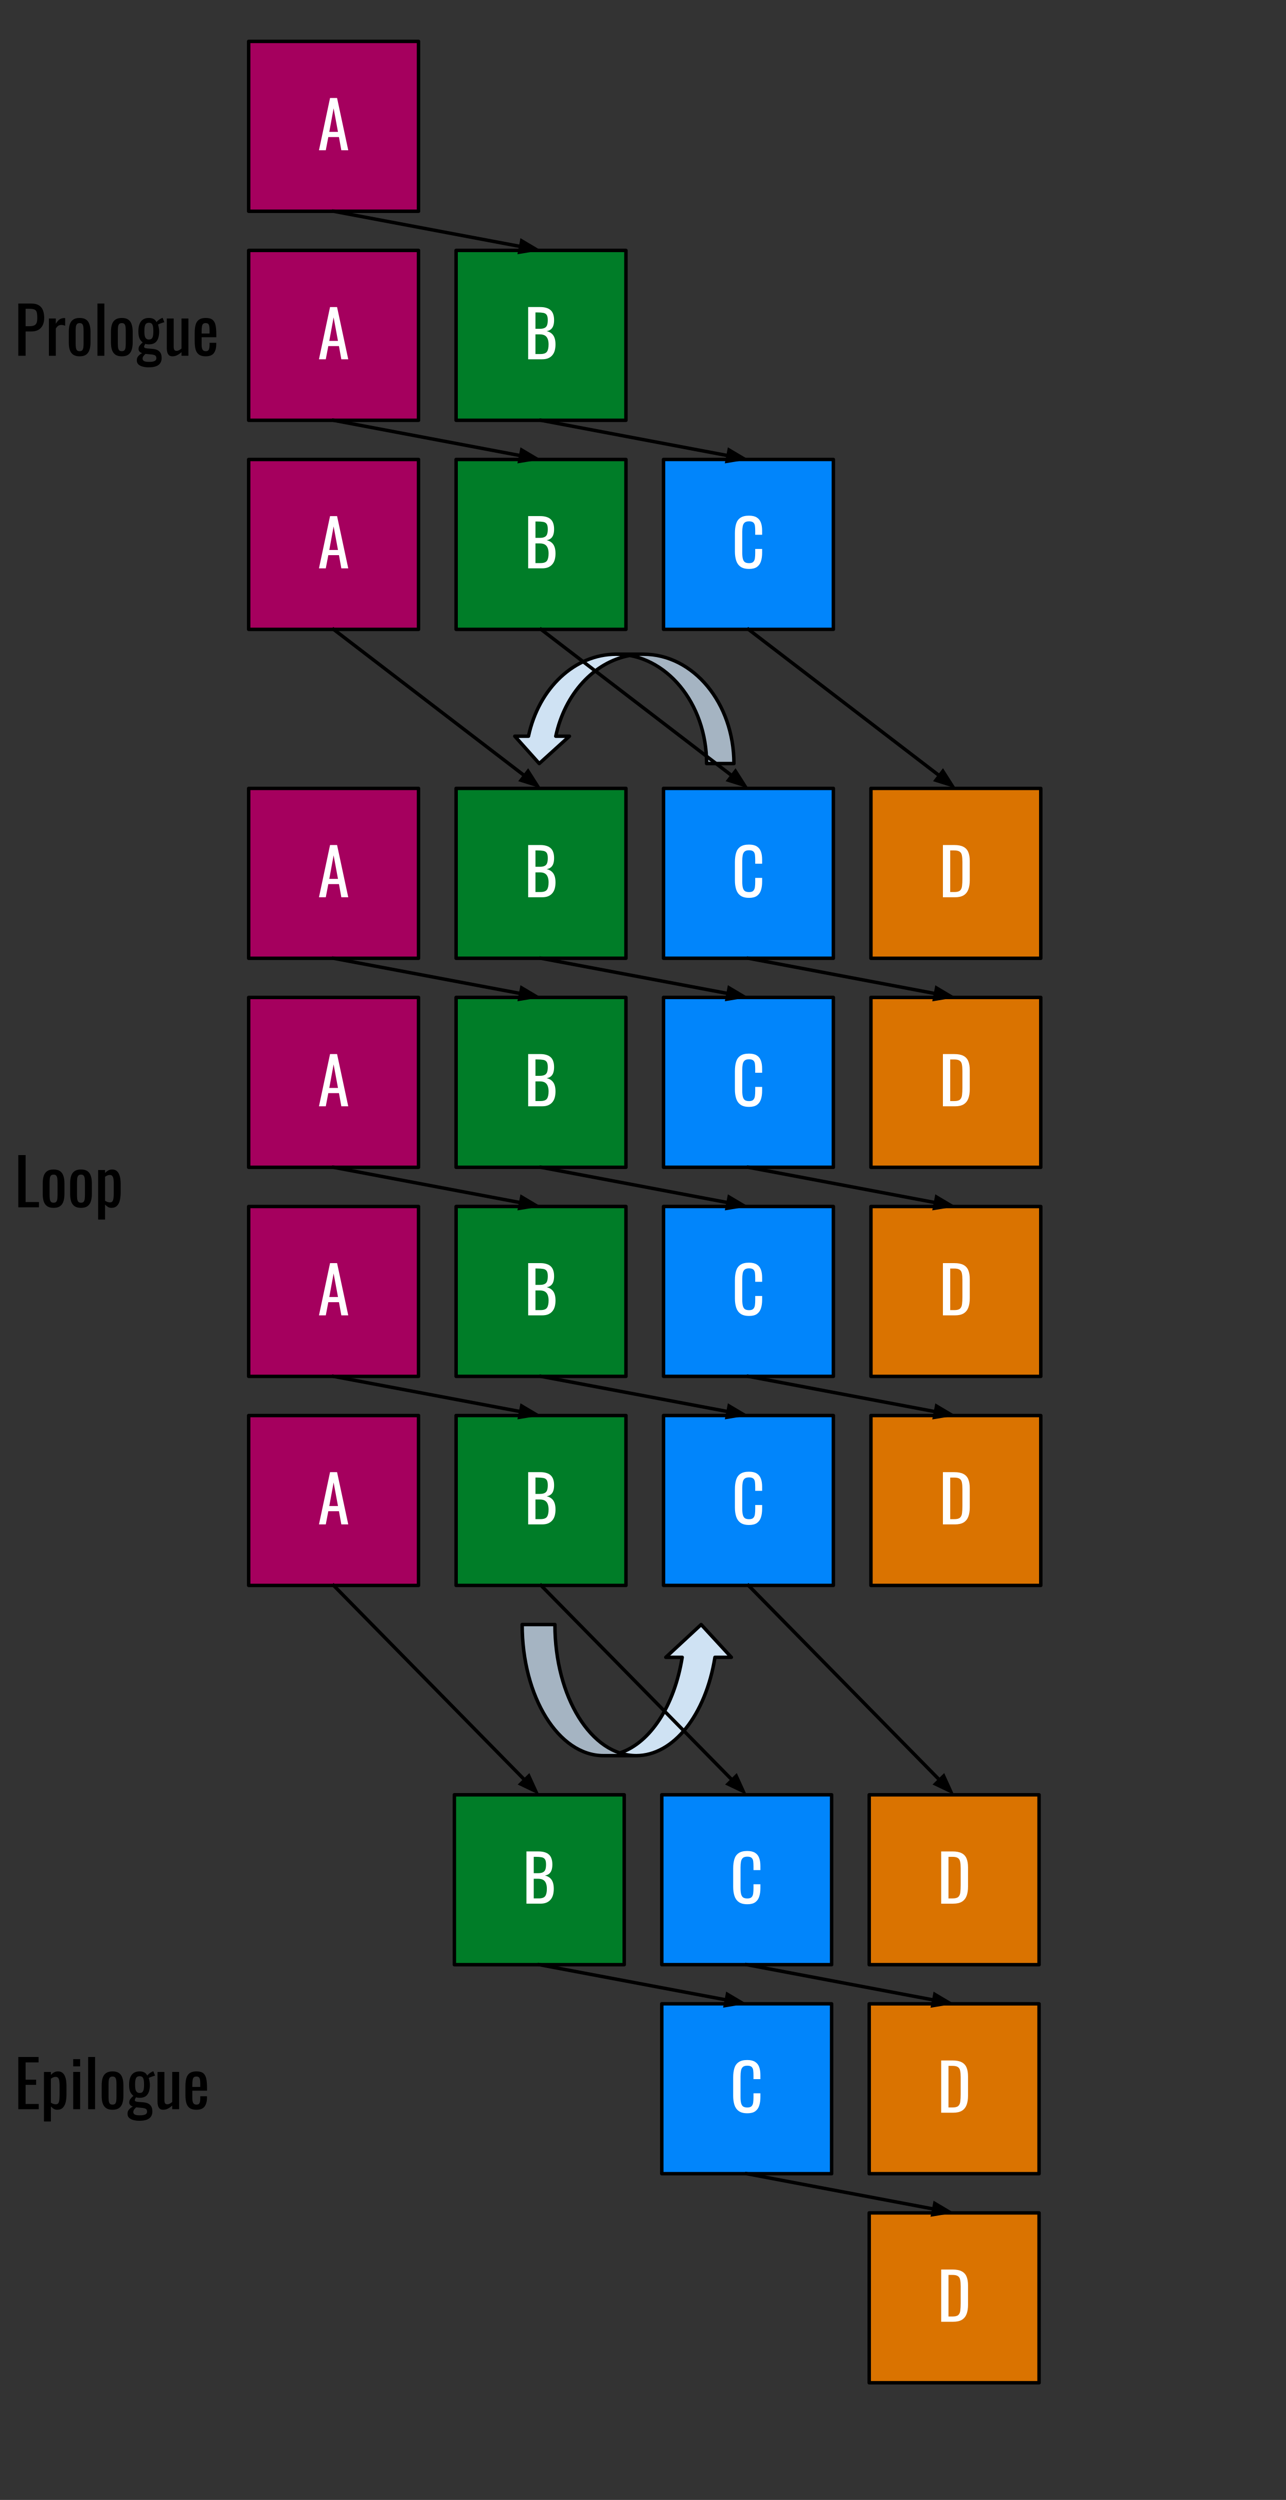<svg version="1.1" viewBox="0.0 0.0 372.0 723.0" fill="none" stroke="none" stroke-linecap="square" stroke-miterlimit="10" xmlns:xlink="http://www.w3.org/1999/xlink" xmlns="http://www.w3.org/2000/svg"><rect x="0.0" y="0.0" width="372.0" height="723.0" fill="#333333" stroke="none"/><clipPath id="p.0"><path d="m0 0l372.0 0l0 723.0l-372.0 0l0 -723.0z" clip-rule="nonzero"/></clipPath><g clip-path="url(#p.0)"><path fill="#000000" fill-opacity="0.0" d="m0 0l372.0 0l0 723.0l-372.0 0z" fill-rule="evenodd"/><path fill="#007d28" d="m131.933 228.008l49.134 0l0 49.134l-49.134 0z" fill-rule="evenodd"/><path stroke="#000000" stroke-width="1.0" stroke-linejoin="round" stroke-linecap="butt" d="m131.933 228.008l49.134 0l0 49.134l-49.134 0z" fill-rule="evenodd"/><path fill="#ffffff" d="m152.784 259.495l0 -15.109l3.469 0q1.031 0 1.781 0.234q0.766 0.219 1.266 0.688q0.5 0.453 0.734 1.172q0.25 0.719 0.25 1.688q0 0.938 -0.234 1.625q-0.234 0.672 -0.719 1.062q-0.469 0.391 -1.203 0.5q0.906 0.219 1.469 0.719q0.562 0.484 0.828 1.266q0.266 0.766 0.266 1.844q0 0.969 -0.219 1.781q-0.219 0.797 -0.703 1.359q-0.469 0.562 -1.203 0.875q-0.734 0.297 -1.75 0.297l-4.031 0zm2.109 -1.516l1.422 0q1.422 0 1.891 -0.656q0.484 -0.656 0.484 -2.141q0 -0.953 -0.266 -1.594q-0.25 -0.641 -0.797 -0.969q-0.547 -0.328 -1.484 -0.328l-1.25 0l0 5.688zm0 -7.297l1.25 0q0.891 0 1.391 -0.25q0.516 -0.25 0.719 -0.797q0.203 -0.562 0.203 -1.469q0 -1.047 -0.312 -1.5q-0.312 -0.469 -0.984 -0.594q-0.672 -0.125 -1.766 -0.125l-0.5 0l0 4.734z" fill-rule="nonzero"/><path fill="#0185fb" d="m191.933 228.005l49.134 0l0 49.134l-49.134 0z" fill-rule="evenodd"/><path stroke="#000000" stroke-width="1.0" stroke-linejoin="round" stroke-linecap="butt" d="m191.933 228.005l49.134 0l0 49.134l-49.134 0z" fill-rule="evenodd"/><path fill="#ffffff" d="m216.665 259.664q-1.609 0 -2.5 -0.672q-0.891 -0.672 -1.234 -1.812q-0.344 -1.141 -0.344 -2.531l0 -5.344q0 -1.531 0.344 -2.672q0.344 -1.141 1.234 -1.75q0.891 -0.625 2.5 -0.625q1.406 0 2.234 0.516q0.844 0.516 1.203 1.5q0.359 0.969 0.359 2.328l0 1.188l-2.0 0l0 -1.062q0 -0.844 -0.078 -1.484q-0.078 -0.641 -0.453 -0.984q-0.375 -0.359 -1.25 -0.359q-0.906 0 -1.312 0.391q-0.406 0.375 -0.531 1.078q-0.125 0.688 -0.125 1.625l0 5.984q0 1.141 0.188 1.813q0.188 0.656 0.609 0.938q0.438 0.266 1.172 0.266q0.859 0 1.219 -0.375q0.375 -0.375 0.469 -1.047q0.094 -0.672 0.094 -1.578l0 -1.109l2.0 0l0 1.109q0 1.391 -0.344 2.453q-0.328 1.047 -1.156 1.641q-0.812 0.578 -2.297 0.578z" fill-rule="nonzero"/><path fill="#cfe2f3" d="m202.82 469.827l8.733 9.48l-4.74 0l0 0c-3.134 19.569 -15.235 31.736 -27.513 27.663c8.793 -2.917 15.788 -13.649 18.033 -27.663l-4.74 0z" fill-rule="evenodd"/><path fill="#a5b4c2" d="m174.56 507.748c-12.99 0 -23.52 -16.978 -23.52 -37.921l9.48 0l0 0c0 20.943 10.53 37.921 23.52 37.921z" fill-rule="evenodd"/><path fill="#000000" fill-opacity="0.0" d="m179.301 506.97l0 0c8.793 -2.917 15.788 -13.649 18.033 -27.663l-4.74 0l10.227 -9.48l8.733 9.48l-4.74 0l0 0c-2.681 16.743 -12.048 28.441 -22.773 28.441l-9.48 0c-12.99 0 -23.52 -16.978 -23.52 -37.921l9.48 0l0 0c0 20.943 10.53 37.921 23.52 37.921" fill-rule="evenodd"/><path stroke="#000000" stroke-width="1.0" stroke-linejoin="round" stroke-linecap="butt" d="m179.301 506.97l0 0c8.793 -2.917 15.788 -13.649 18.033 -27.663l-4.74 0l10.227 -9.48l8.733 9.48l-4.74 0l0 0c-2.681 16.743 -12.048 28.441 -22.773 28.441l-9.48 0c-12.99 0 -23.52 -16.978 -23.52 -37.921l9.48 0l0 0c0 20.943 10.53 37.921 23.52 37.921" fill-rule="evenodd"/><path fill="#cfe2f3" d="m155.986 220.824l-7.074 -7.906l3.953 0l0 0c3.359 -15.713 16.021 -25.804 29.303 -23.354l0 0c-10.359 1.911 -18.777 11.099 -21.397 23.354l3.953 0z" fill-rule="evenodd"/><path fill="#a5b4c2" d="m186.119 189.202c14.459 0 26.181 14.158 26.181 31.622l-7.906 0l0 0c0 -17.464 -11.722 -31.622 -26.181 -31.622z" fill-rule="evenodd"/><path fill="#000000" fill-opacity="0.0" d="m182.167 189.565c-10.359 1.911 -18.777 11.099 -21.397 23.354l3.953 0l-8.737 7.906l-7.074 -7.906l3.953 0l0 0c2.985 -13.962 13.411 -23.717 25.35 -23.717l7.906 0c14.459 0 26.181 14.158 26.181 31.622l-7.906 0l0 0c0 -17.464 -11.722 -31.622 -26.181 -31.622" fill-rule="evenodd"/><path stroke="#000000" stroke-width="1.0" stroke-linejoin="round" stroke-linecap="butt" d="m182.167 189.565c-10.359 1.911 -18.777 11.099 -21.397 23.354l3.953 0l-8.737 7.906l-7.074 -7.906l3.953 0l0 0c2.985 -13.962 13.411 -23.717 25.35 -23.717l7.906 0c14.459 0 26.181 14.158 26.181 31.622l-7.906 0l0 0c0 -17.464 -11.722 -31.622 -26.181 -31.622" fill-rule="evenodd"/><path fill="#a5005e" d="m71.933 228.011l49.134 0l0 49.134l-49.134 0z" fill-rule="evenodd"/><path stroke="#000000" stroke-width="1.0" stroke-linejoin="round" stroke-linecap="butt" d="m71.933 228.011l49.134 0l0 49.134l-49.134 0z" fill-rule="evenodd"/><path fill="#ffffff" d="m92.27 259.497l3.203 -15.109l2.031 0l3.234 15.109l-2.0 0l-0.688 -3.813l-3.078 0l-0.734 3.813l-1.969 0zm2.984 -5.313l2.516 0l-1.266 -6.812l-1.25 6.812z" fill-rule="nonzero"/><path fill="#da7300" d="m251.933 228.012l49.134 0l0 49.134l-49.134 0z" fill-rule="evenodd"/><path stroke="#000000" stroke-width="1.0" stroke-linejoin="round" stroke-linecap="butt" d="m251.933 228.012l49.134 0l0 49.134l-49.134 0z" fill-rule="evenodd"/><path fill="#ffffff" d="m272.756 259.499l0 -15.109l3.281 0q1.688 0 2.656 0.516q0.984 0.516 1.406 1.547q0.422 1.016 0.422 2.547l0 5.562q0 1.594 -0.422 2.703q-0.422 1.094 -1.359 1.672q-0.938 0.562 -2.531 0.562l-3.453 0zm2.109 -1.516l1.203 0q1.156 0 1.641 -0.438q0.484 -0.453 0.578 -1.312q0.109 -0.859 0.109 -2.063l0 -4.922q0 -1.172 -0.156 -1.891q-0.141 -0.734 -0.656 -1.062q-0.5 -0.344 -1.578 -0.344l-1.141 0l0 12.031z" fill-rule="nonzero"/><path fill="#007d28" d="m131.932 288.462l49.134 0l0 49.134l-49.134 0z" fill-rule="evenodd"/><path stroke="#000000" stroke-width="1.0" stroke-linejoin="round" stroke-linecap="butt" d="m131.932 288.462l49.134 0l0 49.134l-49.134 0z" fill-rule="evenodd"/><path fill="#ffffff" d="m152.783 319.949l0 -15.109l3.469 0q1.031 0 1.781 0.234q0.766 0.219 1.266 0.688q0.5 0.453 0.734 1.172q0.25 0.719 0.25 1.688q0 0.938 -0.234 1.625q-0.234 0.672 -0.719 1.062q-0.469 0.391 -1.203 0.5q0.906 0.219 1.469 0.719q0.562 0.484 0.828 1.266q0.266 0.766 0.266 1.844q0 0.969 -0.219 1.781q-0.219 0.797 -0.703 1.359q-0.469 0.562 -1.203 0.875q-0.734 0.297 -1.75 0.297l-4.031 0zm2.109 -1.516l1.422 0q1.422 0 1.891 -0.656q0.484 -0.656 0.484 -2.141q0 -0.953 -0.266 -1.594q-0.25 -0.641 -0.797 -0.969q-0.547 -0.328 -1.484 -0.328l-1.25 0l0 5.688zm0 -7.297l1.25 0q0.891 0 1.391 -0.25q0.516 -0.25 0.719 -0.797q0.203 -0.562 0.203 -1.469q0 -1.047 -0.312 -1.5q-0.312 -0.469 -0.984 -0.594q-0.672 -0.125 -1.766 -0.125l-0.5 0l0 4.734z" fill-rule="nonzero"/><path fill="#0185fb" d="m191.932 288.459l49.134 0l0 49.134l-49.134 0z" fill-rule="evenodd"/><path stroke="#000000" stroke-width="1.0" stroke-linejoin="round" stroke-linecap="butt" d="m191.932 288.459l49.134 0l0 49.134l-49.134 0z" fill-rule="evenodd"/><path fill="#ffffff" d="m216.663 320.118q-1.609 0 -2.5 -0.672q-0.891 -0.672 -1.234 -1.812q-0.344 -1.141 -0.344 -2.531l0 -5.344q0 -1.531 0.344 -2.672q0.344 -1.141 1.234 -1.75q0.891 -0.625 2.5 -0.625q1.406 0 2.234 0.516q0.844 0.516 1.203 1.5q0.359 0.969 0.359 2.328l0 1.188l-2.0 0l0 -1.062q0 -0.844 -0.078 -1.484q-0.078 -0.641 -0.453 -0.984q-0.375 -0.359 -1.25 -0.359q-0.906 0 -1.312 0.391q-0.406 0.375 -0.531 1.078q-0.125 0.688 -0.125 1.625l0 5.984q0 1.141 0.188 1.812q0.188 0.656 0.609 0.938q0.438 0.266 1.172 0.266q0.859 0 1.219 -0.375q0.375 -0.375 0.469 -1.047q0.094 -0.672 0.094 -1.578l0 -1.109l2.0 0l0 1.109q0 1.391 -0.344 2.453q-0.328 1.047 -1.156 1.641q-0.812 0.578 -2.297 0.578z" fill-rule="nonzero"/><path fill="#a5005e" d="m71.932 288.465l49.134 0l0 49.134l-49.134 0z" fill-rule="evenodd"/><path stroke="#000000" stroke-width="1.0" stroke-linejoin="round" stroke-linecap="butt" d="m71.932 288.465l49.134 0l0 49.134l-49.134 0z" fill-rule="evenodd"/><path fill="#ffffff" d="m92.269 319.952l3.203 -15.109l2.031 0l3.234 15.109l-2.0 0l-0.688 -3.812l-3.078 0l-0.734 3.812l-1.969 0zm2.984 -5.312l2.516 0l-1.266 -6.812l-1.25 6.812z" fill-rule="nonzero"/><path fill="#da7300" d="m251.932 288.466l49.134 0l0 49.134l-49.134 0z" fill-rule="evenodd"/><path stroke="#000000" stroke-width="1.0" stroke-linejoin="round" stroke-linecap="butt" d="m251.932 288.466l49.134 0l0 49.134l-49.134 0z" fill-rule="evenodd"/><path fill="#ffffff" d="m272.755 319.953l0 -15.109l3.281 0q1.688 0 2.656 0.516q0.984 0.516 1.406 1.547q0.422 1.016 0.422 2.547l0 5.562q0 1.594 -0.422 2.703q-0.422 1.094 -1.359 1.672q-0.938 0.562 -2.531 0.562l-3.453 0zm2.109 -1.516l1.203 0q1.156 0 1.641 -0.438q0.484 -0.453 0.578 -1.312q0.109 -0.859 0.109 -2.062l0 -4.922q0 -1.172 -0.156 -1.891q-0.141 -0.734 -0.656 -1.062q-0.5 -0.344 -1.578 -0.344l-1.141 0l0 12.031z" fill-rule="nonzero"/><path fill="#000000" fill-opacity="0.0" d="m96.5 277.144l60.0 11.307" fill-rule="evenodd"/><path stroke="#000000" stroke-width="1.0" stroke-linejoin="round" stroke-linecap="butt" d="m96.5 277.144l54.104 10.196" fill-rule="evenodd"/><path fill="#000000" stroke="#000000" stroke-width="1.0" stroke-linecap="butt" d="m150.298 288.963l4.765 -0.783l-4.154 -2.464z" fill-rule="evenodd"/><path fill="#000000" fill-opacity="0.0" d="m156.5 277.142l60.0 11.307" fill-rule="evenodd"/><path stroke="#000000" stroke-width="1.0" stroke-linejoin="round" stroke-linecap="butt" d="m156.5 277.142l54.104 10.196" fill-rule="evenodd"/><path fill="#000000" stroke="#000000" stroke-width="1.0" stroke-linecap="butt" d="m210.298 288.961l4.765 -0.783l-4.154 -2.464z" fill-rule="evenodd"/><path fill="#000000" fill-opacity="0.0" d="m216.5 277.139l60.0 11.339" fill-rule="evenodd"/><path stroke="#000000" stroke-width="1.0" stroke-linejoin="round" stroke-linecap="butt" d="m216.5 277.139l54.104 10.224" fill-rule="evenodd"/><path fill="#000000" stroke="#000000" stroke-width="1.0" stroke-linecap="butt" d="m270.298 288.987l4.766 -0.78l-4.152 -2.466z" fill-rule="evenodd"/><path fill="#007d28" d="m131.934 348.924l49.134 0l0 49.134l-49.134 0z" fill-rule="evenodd"/><path stroke="#000000" stroke-width="1.0" stroke-linejoin="round" stroke-linecap="butt" d="m131.934 348.924l49.134 0l0 49.134l-49.134 0z" fill-rule="evenodd"/><path fill="#ffffff" d="m152.785 380.411l0 -15.109l3.469 0q1.031 0 1.781 0.234q0.766 0.219 1.266 0.688q0.5 0.453 0.734 1.172q0.25 0.719 0.25 1.688q0 0.938 -0.234 1.625q-0.234 0.672 -0.719 1.062q-0.469 0.391 -1.203 0.5q0.906 0.219 1.469 0.719q0.562 0.484 0.828 1.266q0.266 0.766 0.266 1.844q0 0.969 -0.219 1.781q-0.219 0.797 -0.703 1.359q-0.469 0.562 -1.203 0.875q-0.734 0.297 -1.75 0.297l-4.031 0zm2.109 -1.516l1.422 0q1.422 0 1.891 -0.656q0.484 -0.656 0.484 -2.141q0 -0.953 -0.266 -1.594q-0.25 -0.641 -0.797 -0.969q-0.547 -0.328 -1.484 -0.328l-1.25 0l0 5.688zm0 -7.297l1.25 0q0.891 0 1.391 -0.25q0.516 -0.25 0.719 -0.797q0.203 -0.562 0.203 -1.469q0 -1.047 -0.312 -1.5q-0.312 -0.469 -0.984 -0.594q-0.672 -0.125 -1.766 -0.125l-0.5 0l0 4.734z" fill-rule="nonzero"/><path fill="#0185fb" d="m191.934 348.921l49.134 0l0 49.134l-49.134 0z" fill-rule="evenodd"/><path stroke="#000000" stroke-width="1.0" stroke-linejoin="round" stroke-linecap="butt" d="m191.934 348.921l49.134 0l0 49.134l-49.134 0z" fill-rule="evenodd"/><path fill="#ffffff" d="m216.666 380.58q-1.609 0 -2.5 -0.672q-0.891 -0.672 -1.234 -1.812q-0.344 -1.141 -0.344 -2.531l0 -5.344q0 -1.531 0.344 -2.672q0.344 -1.141 1.234 -1.75q0.891 -0.625 2.5 -0.625q1.406 0 2.234 0.516q0.844 0.516 1.203 1.5q0.359 0.969 0.359 2.328l0 1.188l-2.0 0l0 -1.062q0 -0.844 -0.078 -1.484q-0.078 -0.641 -0.453 -0.984q-0.375 -0.359 -1.25 -0.359q-0.906 0 -1.312 0.391q-0.406 0.375 -0.531 1.078q-0.125 0.688 -0.125 1.625l0 5.984q0 1.141 0.188 1.812q0.188 0.656 0.609 0.938q0.438 0.266 1.172 0.266q0.859 0 1.219 -0.375q0.375 -0.375 0.469 -1.047q0.094 -0.672 0.094 -1.578l0 -1.109l2.0 0l0 1.109q0 1.391 -0.344 2.453q-0.328 1.047 -1.156 1.641q-0.812 0.578 -2.297 0.578z" fill-rule="nonzero"/><path fill="#a5005e" d="m71.934 348.926l49.134 0l0 49.134l-49.134 0z" fill-rule="evenodd"/><path stroke="#000000" stroke-width="1.0" stroke-linejoin="round" stroke-linecap="butt" d="m71.934 348.926l49.134 0l0 49.134l-49.134 0z" fill-rule="evenodd"/><path fill="#ffffff" d="m92.271 380.413l3.203 -15.109l2.031 0l3.234 15.109l-2.0 0l-0.688 -3.812l-3.078 0l-0.734 3.812l-1.969 0zm2.984 -5.312l2.516 0l-1.266 -6.812l-1.25 6.812z" fill-rule="nonzero"/><path fill="#da7300" d="m251.934 348.928l49.134 0l0 49.134l-49.134 0z" fill-rule="evenodd"/><path stroke="#000000" stroke-width="1.0" stroke-linejoin="round" stroke-linecap="butt" d="m251.934 348.928l49.134 0l0 49.134l-49.134 0z" fill-rule="evenodd"/><path fill="#ffffff" d="m272.757 380.415l0 -15.109l3.281 0q1.688 0 2.656 0.516q0.984 0.516 1.406 1.547q0.422 1.016 0.422 2.547l0 5.562q0 1.594 -0.422 2.703q-0.422 1.094 -1.359 1.672q-0.938 0.562 -2.531 0.562l-3.453 0zm2.109 -1.516l1.203 0q1.156 0 1.641 -0.438q0.484 -0.453 0.578 -1.312q0.109 -0.859 0.109 -2.062l0 -4.922q0 -1.172 -0.156 -1.891q-0.141 -0.734 -0.656 -1.062q-0.5 -0.344 -1.578 -0.344l-1.141 0l0 12.031z" fill-rule="nonzero"/><path fill="#007d28" d="m131.933 409.378l49.134 0l0 49.134l-49.134 0z" fill-rule="evenodd"/><path stroke="#000000" stroke-width="1.0" stroke-linejoin="round" stroke-linecap="butt" d="m131.933 409.378l49.134 0l0 49.134l-49.134 0z" fill-rule="evenodd"/><path fill="#ffffff" d="m152.784 440.865l0 -15.109l3.469 0q1.031 0 1.781 0.234q0.766 0.219 1.266 0.688q0.5 0.453 0.734 1.172q0.25 0.719 0.25 1.688q0 0.938 -0.234 1.625q-0.234 0.672 -0.719 1.062q-0.469 0.391 -1.203 0.5q0.906 0.219 1.469 0.719q0.562 0.484 0.828 1.266q0.266 0.766 0.266 1.844q0 0.969 -0.219 1.781q-0.219 0.797 -0.703 1.359q-0.469 0.562 -1.203 0.875q-0.734 0.297 -1.75 0.297l-4.031 0zm2.109 -1.516l1.422 0q1.422 0 1.891 -0.656q0.484 -0.656 0.484 -2.141q0 -0.953 -0.266 -1.594q-0.25 -0.641 -0.797 -0.969q-0.547 -0.328 -1.484 -0.328l-1.25 0l0 5.688zm0 -7.297l1.25 0q0.891 0 1.391 -0.25q0.516 -0.25 0.719 -0.797q0.203 -0.562 0.203 -1.469q0 -1.047 -0.312 -1.5q-0.312 -0.469 -0.984 -0.594q-0.672 -0.125 -1.766 -0.125l-0.5 0l0 4.734z" fill-rule="nonzero"/><path fill="#0185fb" d="m191.933 409.375l49.134 0l0 49.134l-49.134 0z" fill-rule="evenodd"/><path stroke="#000000" stroke-width="1.0" stroke-linejoin="round" stroke-linecap="butt" d="m191.933 409.375l49.134 0l0 49.134l-49.134 0z" fill-rule="evenodd"/><path fill="#ffffff" d="m216.665 441.034q-1.609 0 -2.5 -0.672q-0.891 -0.672 -1.234 -1.812q-0.344 -1.141 -0.344 -2.531l0 -5.344q0 -1.531 0.344 -2.672q0.344 -1.141 1.234 -1.75q0.891 -0.625 2.5 -0.625q1.406 0 2.234 0.516q0.844 0.516 1.203 1.5q0.359 0.969 0.359 2.328l0 1.188l-2.0 0l0 -1.062q0 -0.844 -0.078 -1.484q-0.078 -0.641 -0.453 -0.984q-0.375 -0.359 -1.25 -0.359q-0.906 0 -1.312 0.391q-0.406 0.375 -0.531 1.078q-0.125 0.688 -0.125 1.625l0 5.984q0 1.141 0.188 1.812q0.188 0.656 0.609 0.938q0.438 0.266 1.172 0.266q0.859 0 1.219 -0.375q0.375 -0.375 0.469 -1.047q0.094 -0.672 0.094 -1.578l0 -1.109l2.0 0l0 1.109q0 1.391 -0.344 2.453q-0.328 1.047 -1.156 1.641q-0.812 0.578 -2.297 0.578z" fill-rule="nonzero"/><path fill="#a5005e" d="m71.933 409.381l49.134 0l0 49.134l-49.134 0z" fill-rule="evenodd"/><path stroke="#000000" stroke-width="1.0" stroke-linejoin="round" stroke-linecap="butt" d="m71.933 409.381l49.134 0l0 49.134l-49.134 0z" fill-rule="evenodd"/><path fill="#ffffff" d="m92.27 440.868l3.203 -15.109l2.031 0l3.234 15.109l-2.0 0l-0.688 -3.812l-3.078 0l-0.734 3.812l-1.969 0zm2.984 -5.312l2.516 0l-1.266 -6.812l-1.25 6.812z" fill-rule="nonzero"/><path fill="#da7300" d="m251.933 409.382l49.134 0l0 49.134l-49.134 0z" fill-rule="evenodd"/><path stroke="#000000" stroke-width="1.0" stroke-linejoin="round" stroke-linecap="butt" d="m251.933 409.382l49.134 0l0 49.134l-49.134 0z" fill-rule="evenodd"/><path fill="#ffffff" d="m272.756 440.869l0 -15.109l3.281 0q1.688 0 2.656 0.516q0.984 0.516 1.406 1.547q0.422 1.016 0.422 2.547l0 5.562q0 1.594 -0.422 2.703q-0.422 1.094 -1.359 1.672q-0.938 0.562 -2.531 0.562l-3.453 0zm2.109 -1.516l1.203 0q1.156 0 1.641 -0.438q0.484 -0.453 0.578 -1.312q0.109 -0.859 0.109 -2.062l0 -4.922q0 -1.172 -0.156 -1.891q-0.141 -0.734 -0.656 -1.062q-0.5 -0.344 -1.578 -0.344l-1.141 0l0 12.031z" fill-rule="nonzero"/><path fill="#000000" fill-opacity="0.0" d="m96.501 398.06l60.0 11.307" fill-rule="evenodd"/><path stroke="#000000" stroke-width="1.0" stroke-linejoin="round" stroke-linecap="butt" d="m96.501 398.06l54.104 10.196" fill-rule="evenodd"/><path fill="#000000" stroke="#000000" stroke-width="1.0" stroke-linecap="butt" d="m150.299 409.879l4.765 -0.783l-4.154 -2.464z" fill-rule="evenodd"/><path fill="#000000" fill-opacity="0.0" d="m156.501 398.058l60.0 11.307" fill-rule="evenodd"/><path stroke="#000000" stroke-width="1.0" stroke-linejoin="round" stroke-linecap="butt" d="m156.501 398.058l54.104 10.196" fill-rule="evenodd"/><path fill="#000000" stroke="#000000" stroke-width="1.0" stroke-linecap="butt" d="m210.299 409.877l4.765 -0.783l-4.154 -2.464z" fill-rule="evenodd"/><path fill="#000000" fill-opacity="0.0" d="m216.501 398.055l60.0 11.339" fill-rule="evenodd"/><path stroke="#000000" stroke-width="1.0" stroke-linejoin="round" stroke-linecap="butt" d="m216.501 398.055l54.104 10.224" fill-rule="evenodd"/><path fill="#000000" stroke="#000000" stroke-width="1.0" stroke-linecap="butt" d="m270.299 409.903l4.766 -0.78l-4.152 -2.466z" fill-rule="evenodd"/><path fill="#000000" fill-opacity="0.0" d="m96.499 337.598l60.0 11.339" fill-rule="evenodd"/><path stroke="#000000" stroke-width="1.0" stroke-linejoin="round" stroke-linecap="butt" d="m96.499 337.598l54.104 10.224" fill-rule="evenodd"/><path fill="#000000" stroke="#000000" stroke-width="1.0" stroke-linecap="butt" d="m150.296 349.446l4.766 -0.78l-4.152 -2.466z" fill-rule="evenodd"/><path fill="#000000" fill-opacity="0.0" d="m156.499 337.596l60.0 11.339" fill-rule="evenodd"/><path stroke="#000000" stroke-width="1.0" stroke-linejoin="round" stroke-linecap="butt" d="m156.499 337.596l54.104 10.224" fill-rule="evenodd"/><path fill="#000000" stroke="#000000" stroke-width="1.0" stroke-linecap="butt" d="m210.296 349.443l4.766 -0.78l-4.152 -2.466z" fill-rule="evenodd"/><path fill="#000000" fill-opacity="0.0" d="m216.499 337.593l60.0 11.339" fill-rule="evenodd"/><path stroke="#000000" stroke-width="1.0" stroke-linejoin="round" stroke-linecap="butt" d="m216.499 337.593l54.104 10.224" fill-rule="evenodd"/><path fill="#000000" stroke="#000000" stroke-width="1.0" stroke-linecap="butt" d="m270.296 349.441l4.766 -0.78l-4.152 -2.466z" fill-rule="evenodd"/><path fill="#a5005e" d="m71.932 11.969l49.134 0l0 49.134l-49.134 0z" fill-rule="evenodd"/><path stroke="#000000" stroke-width="1.0" stroke-linejoin="round" stroke-linecap="butt" d="m71.932 11.969l49.134 0l0 49.134l-49.134 0z" fill-rule="evenodd"/><path fill="#ffffff" d="m92.269 43.455l3.203 -15.109l2.031 0l3.234 15.109l-2.0 0l-0.688 -3.812l-3.078 0l-0.734 3.812l-1.969 0zm2.984 -5.312l2.516 0l-1.266 -6.812l-1.25 6.812z" fill-rule="nonzero"/><path fill="#007d28" d="m131.93 72.42l49.134 0l0 49.134l-49.134 0z" fill-rule="evenodd"/><path stroke="#000000" stroke-width="1.0" stroke-linejoin="round" stroke-linecap="butt" d="m131.93 72.42l49.134 0l0 49.134l-49.134 0z" fill-rule="evenodd"/><path fill="#ffffff" d="m152.781 103.907l0 -15.109l3.469 0q1.031 0 1.781 0.234q0.766 0.219 1.266 0.688q0.5 0.453 0.734 1.172q0.25 0.719 0.25 1.688q0 0.938 -0.234 1.625q-0.234 0.672 -0.719 1.062q-0.469 0.391 -1.203 0.5q0.906 0.219 1.469 0.719q0.562 0.484 0.828 1.266q0.266 0.766 0.266 1.844q0 0.969 -0.219 1.781q-0.219 0.797 -0.703 1.359q-0.469 0.562 -1.203 0.875q-0.734 0.297 -1.75 0.297l-4.031 0zm2.109 -1.516l1.422 0q1.422 0 1.891 -0.656q0.484 -0.656 0.484 -2.141q0 -0.953 -0.266 -1.594q-0.25 -0.641 -0.797 -0.969q-0.547 -0.328 -1.484 -0.328l-1.25 0l0 5.688zm0 -7.297l1.25 0q0.891 0 1.391 -0.25q0.516 -0.25 0.719 -0.797q0.203 -0.562 0.203 -1.469q0 -1.047 -0.312 -1.5q-0.312 -0.469 -0.984 -0.594q-0.672 -0.125 -1.766 -0.125l-0.5 0l0 4.734z" fill-rule="nonzero"/><path fill="#a5005e" d="m71.93 72.423l49.134 0l0 49.134l-49.134 0z" fill-rule="evenodd"/><path stroke="#000000" stroke-width="1.0" stroke-linejoin="round" stroke-linecap="butt" d="m71.93 72.423l49.134 0l0 49.134l-49.134 0z" fill-rule="evenodd"/><path fill="#ffffff" d="m92.267 103.909l3.203 -15.109l2.031 0l3.234 15.109l-2.0 0l-0.688 -3.812l-3.078 0l-0.734 3.812l-1.969 0zm2.984 -5.312l2.516 0l-1.266 -6.812l-1.25 6.812z" fill-rule="nonzero"/><path fill="#000000" fill-opacity="0.0" d="m96.499 61.102l60.0 11.307" fill-rule="evenodd"/><path stroke="#000000" stroke-width="1.0" stroke-linejoin="round" stroke-linecap="butt" d="m96.499 61.102l54.104 10.196" fill-rule="evenodd"/><path fill="#000000" stroke="#000000" stroke-width="1.0" stroke-linecap="butt" d="m150.297 72.921l4.765 -0.783l-4.154 -2.464z" fill-rule="evenodd"/><path fill="#007d28" d="m131.933 132.882l49.134 0l0 49.134l-49.134 0z" fill-rule="evenodd"/><path stroke="#000000" stroke-width="1.0" stroke-linejoin="round" stroke-linecap="butt" d="m131.933 132.882l49.134 0l0 49.134l-49.134 0z" fill-rule="evenodd"/><path fill="#ffffff" d="m152.784 164.369l0 -15.109l3.469 0q1.031 0 1.781 0.234q0.766 0.219 1.266 0.688q0.5 0.453 0.734 1.172q0.25 0.719 0.25 1.688q0 0.938 -0.234 1.625q-0.234 0.672 -0.719 1.062q-0.469 0.391 -1.203 0.5q0.906 0.219 1.469 0.719q0.562 0.484 0.828 1.266q0.266 0.766 0.266 1.844q0 0.969 -0.219 1.781q-0.219 0.797 -0.703 1.359q-0.469 0.562 -1.203 0.875q-0.734 0.297 -1.75 0.297l-4.031 0zm2.109 -1.516l1.422 0q1.422 0 1.891 -0.656q0.484 -0.656 0.484 -2.141q0 -0.953 -0.266 -1.594q-0.25 -0.641 -0.797 -0.969q-0.547 -0.328 -1.484 -0.328l-1.25 0l0 5.688zm0 -7.297l1.25 0q0.891 0 1.391 -0.25q0.516 -0.25 0.719 -0.797q0.203 -0.562 0.203 -1.469q0 -1.047 -0.312 -1.5q-0.312 -0.469 -0.984 -0.594q-0.672 -0.125 -1.766 -0.125l-0.5 0l0 4.734z" fill-rule="nonzero"/><path fill="#0185fb" d="m191.933 132.879l49.134 0l0 49.134l-49.134 0z" fill-rule="evenodd"/><path stroke="#000000" stroke-width="1.0" stroke-linejoin="round" stroke-linecap="butt" d="m191.933 132.879l49.134 0l0 49.134l-49.134 0z" fill-rule="evenodd"/><path fill="#ffffff" d="m216.665 164.538q-1.609 0 -2.5 -0.672q-0.891 -0.672 -1.234 -1.812q-0.344 -1.141 -0.344 -2.531l0 -5.344q0 -1.531 0.344 -2.672q0.344 -1.141 1.234 -1.75q0.891 -0.625 2.5 -0.625q1.406 0 2.234 0.516q0.844 0.516 1.203 1.5q0.359 0.969 0.359 2.328l0 1.188l-2.0 0l0 -1.062q0 -0.844 -0.078 -1.484q-0.078 -0.641 -0.453 -0.984q-0.375 -0.359 -1.25 -0.359q-0.906 0 -1.312 0.391q-0.406 0.375 -0.531 1.078q-0.125 0.688 -0.125 1.625l0 5.984q0 1.141 0.188 1.812q0.188 0.656 0.609 0.938q0.438 0.266 1.172 0.266q0.859 0 1.219 -0.375q0.375 -0.375 0.469 -1.047q0.094 -0.672 0.094 -1.578l0 -1.109l2.0 0l0 1.109q0 1.391 -0.344 2.453q-0.328 1.047 -1.156 1.641q-0.812 0.578 -2.297 0.578z" fill-rule="nonzero"/><path fill="#a5005e" d="m71.933 132.885l49.134 0l0 49.134l-49.134 0z" fill-rule="evenodd"/><path stroke="#000000" stroke-width="1.0" stroke-linejoin="round" stroke-linecap="butt" d="m71.933 132.885l49.134 0l0 49.134l-49.134 0z" fill-rule="evenodd"/><path fill="#ffffff" d="m92.27 164.371l3.203 -15.109l2.031 0l3.234 15.109l-2.0 0l-0.688 -3.812l-3.078 0l-0.734 3.812l-1.969 0zm2.984 -5.312l2.516 0l-1.266 -6.812l-1.25 6.812z" fill-rule="nonzero"/><path fill="#000000" fill-opacity="0.0" d="m96.497 121.556l60.0 11.339" fill-rule="evenodd"/><path stroke="#000000" stroke-width="1.0" stroke-linejoin="round" stroke-linecap="butt" d="m96.497 121.556l54.104 10.224" fill-rule="evenodd"/><path fill="#000000" stroke="#000000" stroke-width="1.0" stroke-linecap="butt" d="m150.295 133.404l4.766 -0.78l-4.152 -2.466z" fill-rule="evenodd"/><path fill="#000000" fill-opacity="0.0" d="m156.497 121.554l60.0 11.339" fill-rule="evenodd"/><path stroke="#000000" stroke-width="1.0" stroke-linejoin="round" stroke-linecap="butt" d="m156.497 121.554l54.104 10.224" fill-rule="evenodd"/><path fill="#000000" stroke="#000000" stroke-width="1.0" stroke-linecap="butt" d="m210.295 133.401l4.766 -0.78l-4.152 -2.466z" fill-rule="evenodd"/><path fill="#007d28" d="m131.433 519.066l49.134 0l0 49.134l-49.134 0z" fill-rule="evenodd"/><path stroke="#000000" stroke-width="1.0" stroke-linejoin="round" stroke-linecap="butt" d="m131.433 519.066l49.134 0l0 49.134l-49.134 0z" fill-rule="evenodd"/><path fill="#ffffff" d="m152.284 550.553l0 -15.109l3.469 0q1.031 0 1.781 0.234q0.766 0.219 1.266 0.688q0.5 0.453 0.734 1.172q0.25 0.719 0.25 1.688q0 0.938 -0.234 1.625q-0.234 0.672 -0.719 1.062q-0.469 0.391 -1.203 0.5q0.906 0.219 1.469 0.719q0.562 0.484 0.828 1.266q0.266 0.766 0.266 1.844q0 0.969 -0.219 1.781q-0.219 0.797 -0.703 1.359q-0.469 0.562 -1.203 0.875q-0.734 0.297 -1.75 0.297l-4.031 0zm2.109 -1.516l1.422 0q1.422 0 1.891 -0.656q0.484 -0.656 0.484 -2.141q0 -0.953 -0.266 -1.594q-0.25 -0.641 -0.797 -0.969q-0.547 -0.328 -1.484 -0.328l-1.25 0l0 5.688zm0 -7.297l1.25 0q0.891 0 1.391 -0.25q0.516 -0.25 0.719 -0.797q0.203 -0.562 0.203 -1.469q0 -1.047 -0.312 -1.5q-0.312 -0.469 -0.984 -0.594q-0.672 -0.125 -1.766 -0.125l-0.5 0l0 4.734z" fill-rule="nonzero"/><path fill="#0185fb" d="m191.433 519.063l49.134 0l0 49.134l-49.134 0z" fill-rule="evenodd"/><path stroke="#000000" stroke-width="1.0" stroke-linejoin="round" stroke-linecap="butt" d="m191.433 519.063l49.134 0l0 49.134l-49.134 0z" fill-rule="evenodd"/><path fill="#ffffff" d="m216.165 550.722q-1.609 0 -2.5 -0.672q-0.891 -0.672 -1.234 -1.812q-0.344 -1.141 -0.344 -2.531l0 -5.344q0 -1.531 0.344 -2.672q0.344 -1.141 1.234 -1.75q0.891 -0.625 2.5 -0.625q1.406 0 2.234 0.516q0.844 0.516 1.203 1.5q0.359 0.969 0.359 2.328l0 1.188l-2.0 0l0 -1.062q0 -0.844 -0.078 -1.484q-0.078 -0.641 -0.453 -0.984q-0.375 -0.359 -1.25 -0.359q-0.906 0 -1.312 0.391q-0.406 0.375 -0.531 1.078q-0.125 0.688 -0.125 1.625l0 5.984q0 1.141 0.188 1.812q0.188 0.656 0.609 0.938q0.438 0.266 1.172 0.266q0.859 0 1.219 -0.375q0.375 -0.375 0.469 -1.047q0.094 -0.672 0.094 -1.578l0 -1.109l2.0 0l0 1.109q0 1.391 -0.344 2.453q-0.328 1.047 -1.156 1.641q-0.812 0.578 -2.297 0.578z" fill-rule="nonzero"/><path fill="#da7300" d="m251.433 519.07l49.134 0l0 49.134l-49.134 0z" fill-rule="evenodd"/><path stroke="#000000" stroke-width="1.0" stroke-linejoin="round" stroke-linecap="butt" d="m251.433 519.07l49.134 0l0 49.134l-49.134 0z" fill-rule="evenodd"/><path fill="#ffffff" d="m272.256 550.556l0 -15.109l3.281 0q1.688 0 2.656 0.516q0.984 0.516 1.406 1.547q0.422 1.016 0.422 2.547l0 5.562q0 1.594 -0.422 2.703q-0.422 1.094 -1.359 1.672q-0.938 0.562 -2.531 0.562l-3.453 0zm2.109 -1.516l1.203 0q1.156 0 1.641 -0.438q0.484 -0.453 0.578 -1.312q0.109 -0.859 0.109 -2.062l0 -4.922q0 -1.172 -0.156 -1.891q-0.141 -0.734 -0.656 -1.062q-0.5 -0.344 -1.578 -0.344l-1.141 0l0 12.031z" fill-rule="nonzero"/><path fill="#0185fb" d="m191.432 579.517l49.134 0l0 49.134l-49.134 0z" fill-rule="evenodd"/><path stroke="#000000" stroke-width="1.0" stroke-linejoin="round" stroke-linecap="butt" d="m191.432 579.517l49.134 0l0 49.134l-49.134 0z" fill-rule="evenodd"/><path fill="#ffffff" d="m216.163 611.176q-1.609 0 -2.5 -0.672q-0.891 -0.672 -1.234 -1.812q-0.344 -1.141 -0.344 -2.531l0 -5.344q0 -1.531 0.344 -2.672q0.344 -1.141 1.234 -1.75q0.891 -0.625 2.5 -0.625q1.406 0 2.234 0.516q0.844 0.516 1.203 1.5q0.359 0.969 0.359 2.328l0 1.188l-2.0 0l0 -1.062q0 -0.844 -0.078 -1.484q-0.078 -0.641 -0.453 -0.984q-0.375 -0.359 -1.25 -0.359q-0.906 0 -1.312 0.391q-0.406 0.375 -0.531 1.078q-0.125 0.688 -0.125 1.625l0 5.984q0 1.141 0.188 1.812q0.188 0.656 0.609 0.938q0.438 0.266 1.172 0.266q0.859 0 1.219 -0.375q0.375 -0.375 0.469 -1.047q0.094 -0.672 0.094 -1.578l0 -1.109l2.0 0l0 1.109q0 1.391 -0.344 2.453q-0.328 1.047 -1.156 1.641q-0.812 0.578 -2.297 0.578z" fill-rule="nonzero"/><path fill="#da7300" d="m251.432 579.524l49.134 0l0 49.134l-49.134 0z" fill-rule="evenodd"/><path stroke="#000000" stroke-width="1.0" stroke-linejoin="round" stroke-linecap="butt" d="m251.432 579.524l49.134 0l0 49.134l-49.134 0z" fill-rule="evenodd"/><path fill="#ffffff" d="m272.255 611.011l0 -15.109l3.281 0q1.688 0 2.656 0.516q0.984 0.516 1.406 1.547q0.422 1.016 0.422 2.547l0 5.562q0 1.594 -0.422 2.703q-0.422 1.094 -1.359 1.672q-0.938 0.562 -2.531 0.562l-3.453 0zm2.109 -1.516l1.203 0q1.156 0 1.641 -0.438q0.484 -0.453 0.578 -1.312q0.109 -0.859 0.109 -2.062l0 -4.922q0 -1.172 -0.156 -1.891q-0.141 -0.734 -0.656 -1.062q-0.5 -0.344 -1.578 -0.344l-1.141 0l0 12.031z" fill-rule="nonzero"/><path fill="#000000" fill-opacity="0.0" d="m156.0 568.199l60.0 11.307" fill-rule="evenodd"/><path stroke="#000000" stroke-width="1.0" stroke-linejoin="round" stroke-linecap="butt" d="m156.0 568.199l54.104 10.196" fill-rule="evenodd"/><path fill="#000000" stroke="#000000" stroke-width="1.0" stroke-linecap="butt" d="m209.798 580.019l4.765 -0.783l-4.154 -2.464z" fill-rule="evenodd"/><path fill="#000000" fill-opacity="0.0" d="m216.0 568.197l60.0 11.339" fill-rule="evenodd"/><path stroke="#000000" stroke-width="1.0" stroke-linejoin="round" stroke-linecap="butt" d="m216.0 568.197l54.104 10.224" fill-rule="evenodd"/><path fill="#000000" stroke="#000000" stroke-width="1.0" stroke-linecap="butt" d="m269.798 580.044l4.766 -0.78l-4.152 -2.466z" fill-rule="evenodd"/><path fill="#da7300" d="m251.434 639.986l49.134 0l0 49.134l-49.134 0z" fill-rule="evenodd"/><path stroke="#000000" stroke-width="1.0" stroke-linejoin="round" stroke-linecap="butt" d="m251.434 639.986l49.134 0l0 49.134l-49.134 0z" fill-rule="evenodd"/><path fill="#ffffff" d="m272.257 671.472l0 -15.109l3.281 0q1.688 0 2.656 0.516q0.984 0.516 1.406 1.547q0.422 1.016 0.422 2.547l0 5.562q0 1.594 -0.422 2.703q-0.422 1.094 -1.359 1.672q-0.938 0.562 -2.531 0.562l-3.453 0zm2.109 -1.516l1.203 0q1.156 0 1.641 -0.438q0.484 -0.453 0.578 -1.312q0.109 -0.859 0.109 -2.062l0 -4.922q0 -1.172 -0.156 -1.891q-0.141 -0.734 -0.656 -1.062q-0.5 -0.344 -1.578 -0.344l-1.141 0l0 12.031z" fill-rule="nonzero"/><path fill="#000000" fill-opacity="0.0" d="m215.999 628.651l60.0 11.339" fill-rule="evenodd"/><path stroke="#000000" stroke-width="1.0" stroke-linejoin="round" stroke-linecap="butt" d="m215.999 628.651l54.104 10.224" fill-rule="evenodd"/><path fill="#000000" stroke="#000000" stroke-width="1.0" stroke-linecap="butt" d="m269.796 640.498l4.766 -0.78l-4.152 -2.466z" fill-rule="evenodd"/><path fill="#000000" fill-opacity="0.0" d="m96.5 182.018l60.0 45.984" fill-rule="evenodd"/><path stroke="#000000" stroke-width="1.0" stroke-linejoin="round" stroke-linecap="butt" d="m96.5 182.018l55.238 42.334" fill-rule="evenodd"/><path fill="#000000" stroke="#000000" stroke-width="1.0" stroke-linecap="butt" d="m150.733 225.664l4.607 1.45l-2.597 -4.072z" fill-rule="evenodd"/><path fill="#000000" fill-opacity="0.0" d="m156.5 182.016l60.0 45.984" fill-rule="evenodd"/><path stroke="#000000" stroke-width="1.0" stroke-linejoin="round" stroke-linecap="butt" d="m156.5 182.016l55.238 42.334" fill-rule="evenodd"/><path fill="#000000" stroke="#000000" stroke-width="1.0" stroke-linecap="butt" d="m210.733 225.661l4.607 1.45l-2.597 -4.072z" fill-rule="evenodd"/><path fill="#000000" fill-opacity="0.0" d="m216.5 182.013l60.0 45.984" fill-rule="evenodd"/><path stroke="#000000" stroke-width="1.0" stroke-linejoin="round" stroke-linecap="butt" d="m216.5 182.013l55.238 42.334" fill-rule="evenodd"/><path fill="#000000" stroke="#000000" stroke-width="1.0" stroke-linecap="butt" d="m270.733 225.659l4.607 1.45l-2.597 -4.072z" fill-rule="evenodd"/><path fill="#000000" fill-opacity="0.0" d="m96.5 458.514l59.496 60.567" fill-rule="evenodd"/><path stroke="#000000" stroke-width="1.0" stroke-linejoin="round" stroke-linecap="butt" d="m96.5 458.514l55.291 56.287" fill-rule="evenodd"/><path fill="#000000" stroke="#000000" stroke-width="1.0" stroke-linecap="butt" d="m150.613 515.959l4.358 2.08l-2.002 -4.395z" fill-rule="evenodd"/><path fill="#000000" fill-opacity="0.0" d="m156.5 458.512l59.496 60.567" fill-rule="evenodd"/><path stroke="#000000" stroke-width="1.0" stroke-linejoin="round" stroke-linecap="butt" d="m156.5 458.512l55.291 56.287" fill-rule="evenodd"/><path fill="#000000" stroke="#000000" stroke-width="1.0" stroke-linecap="butt" d="m210.613 515.956l4.358 2.08l-2.002 -4.395z" fill-rule="evenodd"/><path fill="#000000" fill-opacity="0.0" d="m216.5 458.509l59.496 60.567" fill-rule="evenodd"/><path stroke="#000000" stroke-width="1.0" stroke-linejoin="round" stroke-linecap="butt" d="m216.5 458.509l55.291 56.287" fill-rule="evenodd"/><path fill="#000000" stroke="#000000" stroke-width="1.0" stroke-linecap="butt" d="m270.613 515.953l4.358 2.08l-2.002 -4.395z" fill-rule="evenodd"/><path fill="#000000" fill-opacity="0.0" d="m-4.874 75.975l350.835 0l0 42.016l-350.835 0z" fill-rule="evenodd"/><path fill="#000000" d="m5.298 102.895l0 -15.109l3.75 0q1.359 0 2.172 0.5q0.812 0.484 1.188 1.422q0.375 0.938 0.375 2.25q0 1.203 -0.422 2.078q-0.422 0.875 -1.25 1.359q-0.812 0.469 -2.047 0.469l-1.656 0l0 7.031l-2.109 0zm2.109 -8.547l0.969 0q0.922 0 1.438 -0.203q0.531 -0.203 0.75 -0.719q0.219 -0.516 0.219 -1.438q0 -1.094 -0.156 -1.672q-0.156 -0.578 -0.672 -0.797q-0.5 -0.219 -1.562 -0.219l-0.984 0l0 5.047zm6.736 8.547l0 -10.781l2.0 0l0 1.531q0.594 -1.0 1.188 -1.328q0.594 -0.328 1.203 -0.328q0.062 0 0.125 0q0.078 0 0.188 0.016l0 2.203q-0.219 -0.094 -0.516 -0.156q-0.281 -0.078 -0.578 -0.078q-0.469 0 -0.859 0.219q-0.375 0.219 -0.75 0.828l0 7.875l-2.0 0zm8.895 0.156q-1.188 0 -1.875 -0.484q-0.688 -0.5 -0.984 -1.391q-0.281 -0.891 -0.281 -2.109l0 -3.125q0 -1.219 0.281 -2.109q0.297 -0.906 0.984 -1.391q0.688 -0.484 1.875 -0.484q1.203 0 1.875 0.484q0.688 0.484 0.969 1.391q0.297 0.891 0.297 2.109l0 3.125q0 1.219 -0.297 2.109q-0.281 0.891 -0.969 1.391q-0.672 0.484 -1.875 0.484zm0 -1.484q0.578 0 0.812 -0.328q0.234 -0.344 0.281 -0.891q0.047 -0.547 0.047 -1.141l0 -3.391q0 -0.609 -0.047 -1.141q-0.047 -0.547 -0.281 -0.891q-0.234 -0.344 -0.812 -0.344q-0.578 0 -0.828 0.344q-0.234 0.344 -0.281 0.891q-0.047 0.531 -0.047 1.141l0 3.391q0 0.594 0.047 1.141q0.047 0.547 0.281 0.891q0.25 0.328 0.828 0.328zm5.148 1.328l0 -15.109l2.0 0l0 15.109l-2.0 0zm7.054 0.156q-1.188 0 -1.875 -0.484q-0.688 -0.5 -0.984 -1.391q-0.281 -0.891 -0.281 -2.109l0 -3.125q0 -1.219 0.281 -2.109q0.297 -0.906 0.984 -1.391q0.688 -0.484 1.875 -0.484q1.203 0 1.875 0.484q0.688 0.484 0.969 1.391q0.297 0.891 0.297 2.109l0 3.125q0 1.219 -0.297 2.109q-0.281 0.891 -0.969 1.391q-0.672 0.484 -1.875 0.484zm0 -1.484q0.578 0 0.812 -0.328q0.234 -0.344 0.281 -0.891q0.047 -0.547 0.047 -1.141l0 -3.391q0 -0.609 -0.047 -1.141q-0.047 -0.547 -0.281 -0.891q-0.234 -0.344 -0.812 -0.344q-0.578 0 -0.828 0.344q-0.234 0.344 -0.281 0.891q-0.047 0.531 -0.047 1.141l0 3.391q0 0.594 0.047 1.141q0.047 0.547 0.281 0.891q0.25 0.328 0.828 0.328zm7.773 4.672q-0.984 0 -1.766 -0.219q-0.781 -0.203 -1.234 -0.656q-0.438 -0.438 -0.438 -1.156q0 -0.531 0.219 -0.922q0.234 -0.391 0.578 -0.672q0.359 -0.297 0.75 -0.484q-0.516 -0.156 -0.781 -0.469q-0.266 -0.328 -0.266 -0.688q0 -0.594 0.312 -1.016q0.328 -0.438 0.891 -0.938q-0.625 -0.469 -0.938 -1.188q-0.312 -0.734 -0.312 -2.031q0 -1.266 0.344 -2.109q0.344 -0.859 1.016 -1.297q0.688 -0.438 1.672 -0.438q0.875 0 1.406 0.312q0.531 0.297 0.812 0.891q0.094 -0.156 0.5 -0.516q0.422 -0.359 0.953 -0.609l0.297 -0.125l0.516 1.281q-0.25 0.047 -0.656 0.188q-0.391 0.125 -0.734 0.266q-0.344 0.141 -0.438 0.234q0.125 0.328 0.219 0.922q0.109 0.594 0.109 1.062q0 1.094 -0.281 1.938q-0.281 0.844 -0.922 1.328q-0.641 0.469 -1.781 0.469q-0.234 0 -0.516 -0.031q-0.281 -0.047 -0.516 -0.109q-0.109 0.172 -0.234 0.406q-0.109 0.219 -0.109 0.422q0 0.203 0.203 0.328q0.219 0.109 0.688 0.156l1.688 0.141q1.266 0.125 1.875 0.781q0.625 0.641 0.625 1.859q0 0.875 -0.422 1.484q-0.406 0.609 -1.234 0.906q-0.828 0.297 -2.094 0.297zm0.141 -1.578q1.062 0 1.562 -0.25q0.516 -0.25 0.516 -0.812q0 -0.328 -0.125 -0.562q-0.125 -0.219 -0.438 -0.344q-0.312 -0.125 -0.922 -0.188l-1.688 -0.156q-0.203 0.219 -0.391 0.422q-0.188 0.203 -0.312 0.438q-0.109 0.234 -0.109 0.484q0 0.484 0.406 0.719q0.422 0.25 1.5 0.25zm-0.094 -6.469q0.438 0 0.688 -0.156q0.25 -0.156 0.375 -0.469q0.141 -0.312 0.188 -0.75q0.047 -0.453 0.047 -1.016q0 -0.562 -0.047 -1.016q-0.047 -0.453 -0.172 -0.781q-0.125 -0.328 -0.375 -0.484q-0.25 -0.172 -0.688 -0.172q-0.406 0 -0.688 0.172q-0.266 0.156 -0.391 0.469q-0.125 0.312 -0.188 0.766q-0.047 0.453 -0.047 1.047q0 0.516 0.047 0.953q0.047 0.438 0.172 0.75q0.141 0.312 0.406 0.5q0.266 0.188 0.672 0.188zm6.819 4.859q-0.641 0 -1.0 -0.328q-0.344 -0.344 -0.484 -0.844q-0.141 -0.516 -0.141 -1.031l0 -8.734l1.984 0l0 8.125q0 0.578 0.172 0.906q0.172 0.328 0.688 0.328q0.344 0 0.703 -0.188q0.359 -0.203 0.703 -0.484l0 -8.688l2.0 0l0 10.781l-2.0 0l0 -1.062q-0.516 0.5 -1.188 0.859q-0.656 0.359 -1.438 0.359zm9.646 0q-1.281 0 -1.969 -0.5q-0.688 -0.5 -0.969 -1.453q-0.266 -0.969 -0.266 -2.359l0 -2.469q0 -1.438 0.281 -2.391q0.281 -0.953 0.984 -1.438q0.703 -0.484 1.938 -0.484q1.359 0 2.0 0.562q0.641 0.562 0.844 1.625q0.203 1.047 0.203 2.516l0 0.875l-4.25 0l0 2.172q0 0.656 0.125 1.062q0.125 0.406 0.391 0.609q0.266 0.188 0.703 0.188q0.438 0 0.672 -0.203q0.234 -0.219 0.312 -0.625q0.094 -0.406 0.094 -0.938l0 -0.656l1.938 0l0 0.406q0 1.625 -0.688 2.562q-0.688 0.938 -2.344 0.938zm-1.203 -6.594l2.297 0l0 -0.969q0 -0.672 -0.078 -1.125q-0.078 -0.469 -0.312 -0.688q-0.219 -0.234 -0.734 -0.234q-0.484 0 -0.734 0.219q-0.25 0.219 -0.344 0.75q-0.094 0.531 -0.094 1.469l0 0.578z" fill-rule="nonzero"/><path fill="#000000" fill-opacity="0.0" d="m-4.874 583.084l350.835 0l0 42.016l-350.835 0z" fill-rule="evenodd"/><path fill="#000000" d="m5.298 610.004l0 -15.109l5.859 0l0 1.562l-3.75 0l0 5.0l3.047 0l0 1.5l-3.047 0l0 5.531l3.797 0l0 1.516l-5.906 0zm7.421 3.547l0 -14.328l2.0 0l0 0.859q0.359 -0.406 0.859 -0.703q0.5 -0.312 1.203 -0.312q0.828 0 1.328 0.438q0.5 0.438 0.734 1.109q0.25 0.656 0.312 1.344q0.078 0.672 0.078 1.156l0 2.625q0 1.125 -0.219 2.156q-0.219 1.016 -0.812 1.641q-0.594 0.625 -1.656 0.625q-0.578 0 -1.031 -0.281q-0.438 -0.297 -0.797 -0.672l0 4.344l-2.0 0zm3.438 -4.969q0.531 0 0.75 -0.375q0.219 -0.391 0.266 -1.031q0.062 -0.656 0.062 -1.438l0 -2.625q0 -0.672 -0.078 -1.234q-0.062 -0.562 -0.312 -0.891q-0.234 -0.344 -0.766 -0.344q-0.391 0 -0.75 0.172q-0.344 0.156 -0.609 0.375l0 6.906q0.281 0.203 0.641 0.344q0.359 0.141 0.797 0.141zm5.024 1.422l0 -10.781l2.0 0l0 10.781l-2.0 0zm0 -12.391l0 -2.094l2.0 0l0 2.094l-2.0 0zm4.319 12.391l0 -15.109l2.0 0l0 15.109l-2.0 0zm7.054 0.156q-1.188 0 -1.875 -0.484q-0.688 -0.5 -0.984 -1.391q-0.281 -0.891 -0.281 -2.109l0 -3.125q0 -1.219 0.281 -2.109q0.297 -0.906 0.984 -1.391q0.688 -0.484 1.875 -0.484q1.203 0 1.875 0.484q0.688 0.484 0.969 1.391q0.297 0.891 0.297 2.109l0 3.125q0 1.219 -0.297 2.109q-0.281 0.891 -0.969 1.391q-0.672 0.484 -1.875 0.484zm0 -1.484q0.578 0 0.812 -0.328q0.234 -0.344 0.281 -0.891q0.047 -0.547 0.047 -1.141l0 -3.391q0 -0.609 -0.047 -1.141q-0.047 -0.547 -0.281 -0.891q-0.234 -0.344 -0.812 -0.344q-0.578 0 -0.828 0.344q-0.234 0.344 -0.281 0.891q-0.047 0.531 -0.047 1.141l0 3.391q0 0.594 0.047 1.141q0.047 0.547 0.281 0.891q0.25 0.328 0.828 0.328zm7.773 4.672q-0.984 0 -1.766 -0.219q-0.781 -0.203 -1.234 -0.656q-0.438 -0.438 -0.438 -1.156q0 -0.531 0.219 -0.922q0.234 -0.391 0.578 -0.672q0.359 -0.297 0.75 -0.484q-0.516 -0.156 -0.781 -0.469q-0.266 -0.328 -0.266 -0.688q0 -0.594 0.312 -1.016q0.328 -0.438 0.891 -0.938q-0.625 -0.469 -0.938 -1.188q-0.312 -0.734 -0.312 -2.031q0 -1.266 0.344 -2.109q0.344 -0.859 1.016 -1.297q0.688 -0.438 1.672 -0.438q0.875 0 1.406 0.312q0.531 0.297 0.812 0.891q0.094 -0.156 0.5 -0.516q0.422 -0.359 0.953 -0.609l0.297 -0.125l0.516 1.281q-0.25 0.047 -0.656 0.188q-0.391 0.125 -0.734 0.266q-0.344 0.141 -0.438 0.234q0.125 0.328 0.219 0.922q0.109 0.594 0.109 1.062q0 1.094 -0.281 1.938q-0.281 0.844 -0.922 1.328q-0.641 0.469 -1.781 0.469q-0.234 0 -0.516 -0.031q-0.281 -0.047 -0.516 -0.109q-0.109 0.172 -0.234 0.406q-0.109 0.219 -0.109 0.422q0 0.203 0.203 0.328q0.219 0.109 0.688 0.156l1.688 0.141q1.266 0.125 1.875 0.781q0.625 0.641 0.625 1.859q0 0.875 -0.422 1.484q-0.406 0.609 -1.234 0.906q-0.828 0.297 -2.094 0.297zm0.141 -1.578q1.062 0 1.562 -0.25q0.516 -0.25 0.516 -0.812q0 -0.328 -0.125 -0.562q-0.125 -0.219 -0.438 -0.344q-0.312 -0.125 -0.922 -0.188l-1.688 -0.156q-0.203 0.219 -0.391 0.422q-0.188 0.203 -0.312 0.438q-0.109 0.234 -0.109 0.484q0 0.484 0.406 0.719q0.422 0.25 1.5 0.25zm-0.094 -6.469q0.438 0 0.688 -0.156q0.25 -0.156 0.375 -0.469q0.141 -0.312 0.188 -0.75q0.047 -0.453 0.047 -1.016q0 -0.562 -0.047 -1.016q-0.047 -0.453 -0.172 -0.781q-0.125 -0.328 -0.375 -0.484q-0.25 -0.172 -0.688 -0.172q-0.406 0 -0.688 0.172q-0.266 0.156 -0.391 0.469q-0.125 0.312 -0.188 0.766q-0.047 0.453 -0.047 1.047q0 0.516 0.047 0.953q0.047 0.438 0.172 0.75q0.141 0.312 0.406 0.5q0.266 0.188 0.672 0.188zm6.819 4.859q-0.641 0 -1.0 -0.328q-0.344 -0.344 -0.484 -0.844q-0.141 -0.516 -0.141 -1.031l0 -8.734l1.984 0l0 8.125q0 0.578 0.172 0.906q0.172 0.328 0.688 0.328q0.344 0 0.703 -0.188q0.359 -0.203 0.703 -0.484l0 -8.688l2.0 0l0 10.781l-2.0 0l0 -1.062q-0.516 0.5 -1.188 0.859q-0.656 0.359 -1.438 0.359zm9.646 0q-1.281 0 -1.969 -0.5q-0.688 -0.5 -0.969 -1.453q-0.266 -0.969 -0.266 -2.359l0 -2.469q0 -1.438 0.281 -2.391q0.281 -0.953 0.984 -1.438q0.703 -0.484 1.938 -0.484q1.359 0 2.0 0.562q0.641 0.562 0.844 1.625q0.203 1.047 0.203 2.516l0 0.875l-4.25 0l0 2.172q0 0.656 0.125 1.062q0.125 0.406 0.391 0.609q0.266 0.188 0.703 0.188q0.438 0 0.672 -0.203q0.234 -0.219 0.312 -0.625q0.094 -0.406 0.094 -0.938l0 -0.656l1.938 0l0 0.406q0 1.625 -0.688 2.562q-0.688 0.938 -2.344 0.938zm-1.203 -6.594l2.297 0l0 -0.969q0 -0.672 -0.078 -1.125q-0.078 -0.469 -0.312 -0.688q-0.219 -0.234 -0.734 -0.234q-0.484 0 -0.734 0.219q-0.25 0.219 -0.344 0.75q-0.094 0.531 -0.094 1.469l0 0.578z" fill-rule="nonzero"/><path fill="#000000" fill-opacity="0.0" d="m-4.874 322.244l350.835 0l0 42.016l-350.835 0z" fill-rule="evenodd"/><path fill="#000000" d="m5.298 349.164l0 -15.109l2.109 0l0 13.594l3.859 0l0 1.516l-5.969 0zm10.203 0.156q-1.188 0 -1.875 -0.484q-0.688 -0.5 -0.984 -1.391q-0.281 -0.891 -0.281 -2.109l0 -3.125q0 -1.219 0.281 -2.109q0.297 -0.906 0.984 -1.391q0.688 -0.484 1.875 -0.484q1.203 0 1.875 0.484q0.688 0.484 0.969 1.391q0.297 0.891 0.297 2.109l0 3.125q0 1.219 -0.297 2.109q-0.281 0.891 -0.969 1.391q-0.672 0.484 -1.875 0.484zm0 -1.484q0.578 0 0.812 -0.328q0.234 -0.344 0.281 -0.891q0.047 -0.547 0.047 -1.141l0 -3.391q0 -0.609 -0.047 -1.141q-0.047 -0.547 -0.281 -0.891q-0.234 -0.344 -0.812 -0.344q-0.578 0 -0.828 0.344q-0.234 0.344 -0.281 0.891q-0.047 0.531 -0.047 1.141l0 3.391q0 0.594 0.047 1.141q0.047 0.547 0.281 0.891q0.25 0.328 0.828 0.328zm7.929 1.484q-1.188 0 -1.875 -0.484q-0.688 -0.5 -0.984 -1.391q-0.281 -0.891 -0.281 -2.109l0 -3.125q0 -1.219 0.281 -2.109q0.297 -0.906 0.984 -1.391q0.688 -0.484 1.875 -0.484q1.203 0 1.875 0.484q0.688 0.484 0.969 1.391q0.297 0.891 0.297 2.109l0 3.125q0 1.219 -0.297 2.109q-0.281 0.891 -0.969 1.391q-0.672 0.484 -1.875 0.484zm0 -1.484q0.578 0 0.812 -0.328q0.234 -0.344 0.281 -0.891q0.047 -0.547 0.047 -1.141l0 -3.391q0 -0.609 -0.047 -1.141q-0.047 -0.547 -0.281 -0.891q-0.234 -0.344 -0.812 -0.344q-0.578 0 -0.828 0.344q-0.234 0.344 -0.281 0.891q-0.047 0.531 -0.047 1.141l0 3.391q0 0.594 0.047 1.141q0.047 0.547 0.281 0.891q0.25 0.328 0.828 0.328zm4.96 4.875l0 -14.328l2.0 0l0 0.859q0.359 -0.406 0.859 -0.703q0.5 -0.312 1.203 -0.312q0.828 0 1.328 0.438q0.5 0.438 0.734 1.109q0.25 0.656 0.312 1.344q0.078 0.672 0.078 1.156l0 2.625q0 1.125 -0.219 2.156q-0.219 1.016 -0.812 1.641q-0.594 0.625 -1.656 0.625q-0.578 0 -1.031 -0.281q-0.438 -0.297 -0.797 -0.672l0 4.344l-2.0 0zm3.438 -4.969q0.531 0 0.75 -0.375q0.219 -0.391 0.266 -1.031q0.062 -0.656 0.062 -1.438l0 -2.625q0 -0.672 -0.078 -1.234q-0.062 -0.562 -0.312 -0.891q-0.234 -0.344 -0.766 -0.344q-0.391 0 -0.75 0.172q-0.344 0.156 -0.609 0.375l0 6.906q0.281 0.203 0.641 0.344q0.359 0.141 0.797 0.141z" fill-rule="nonzero"/></g></svg>